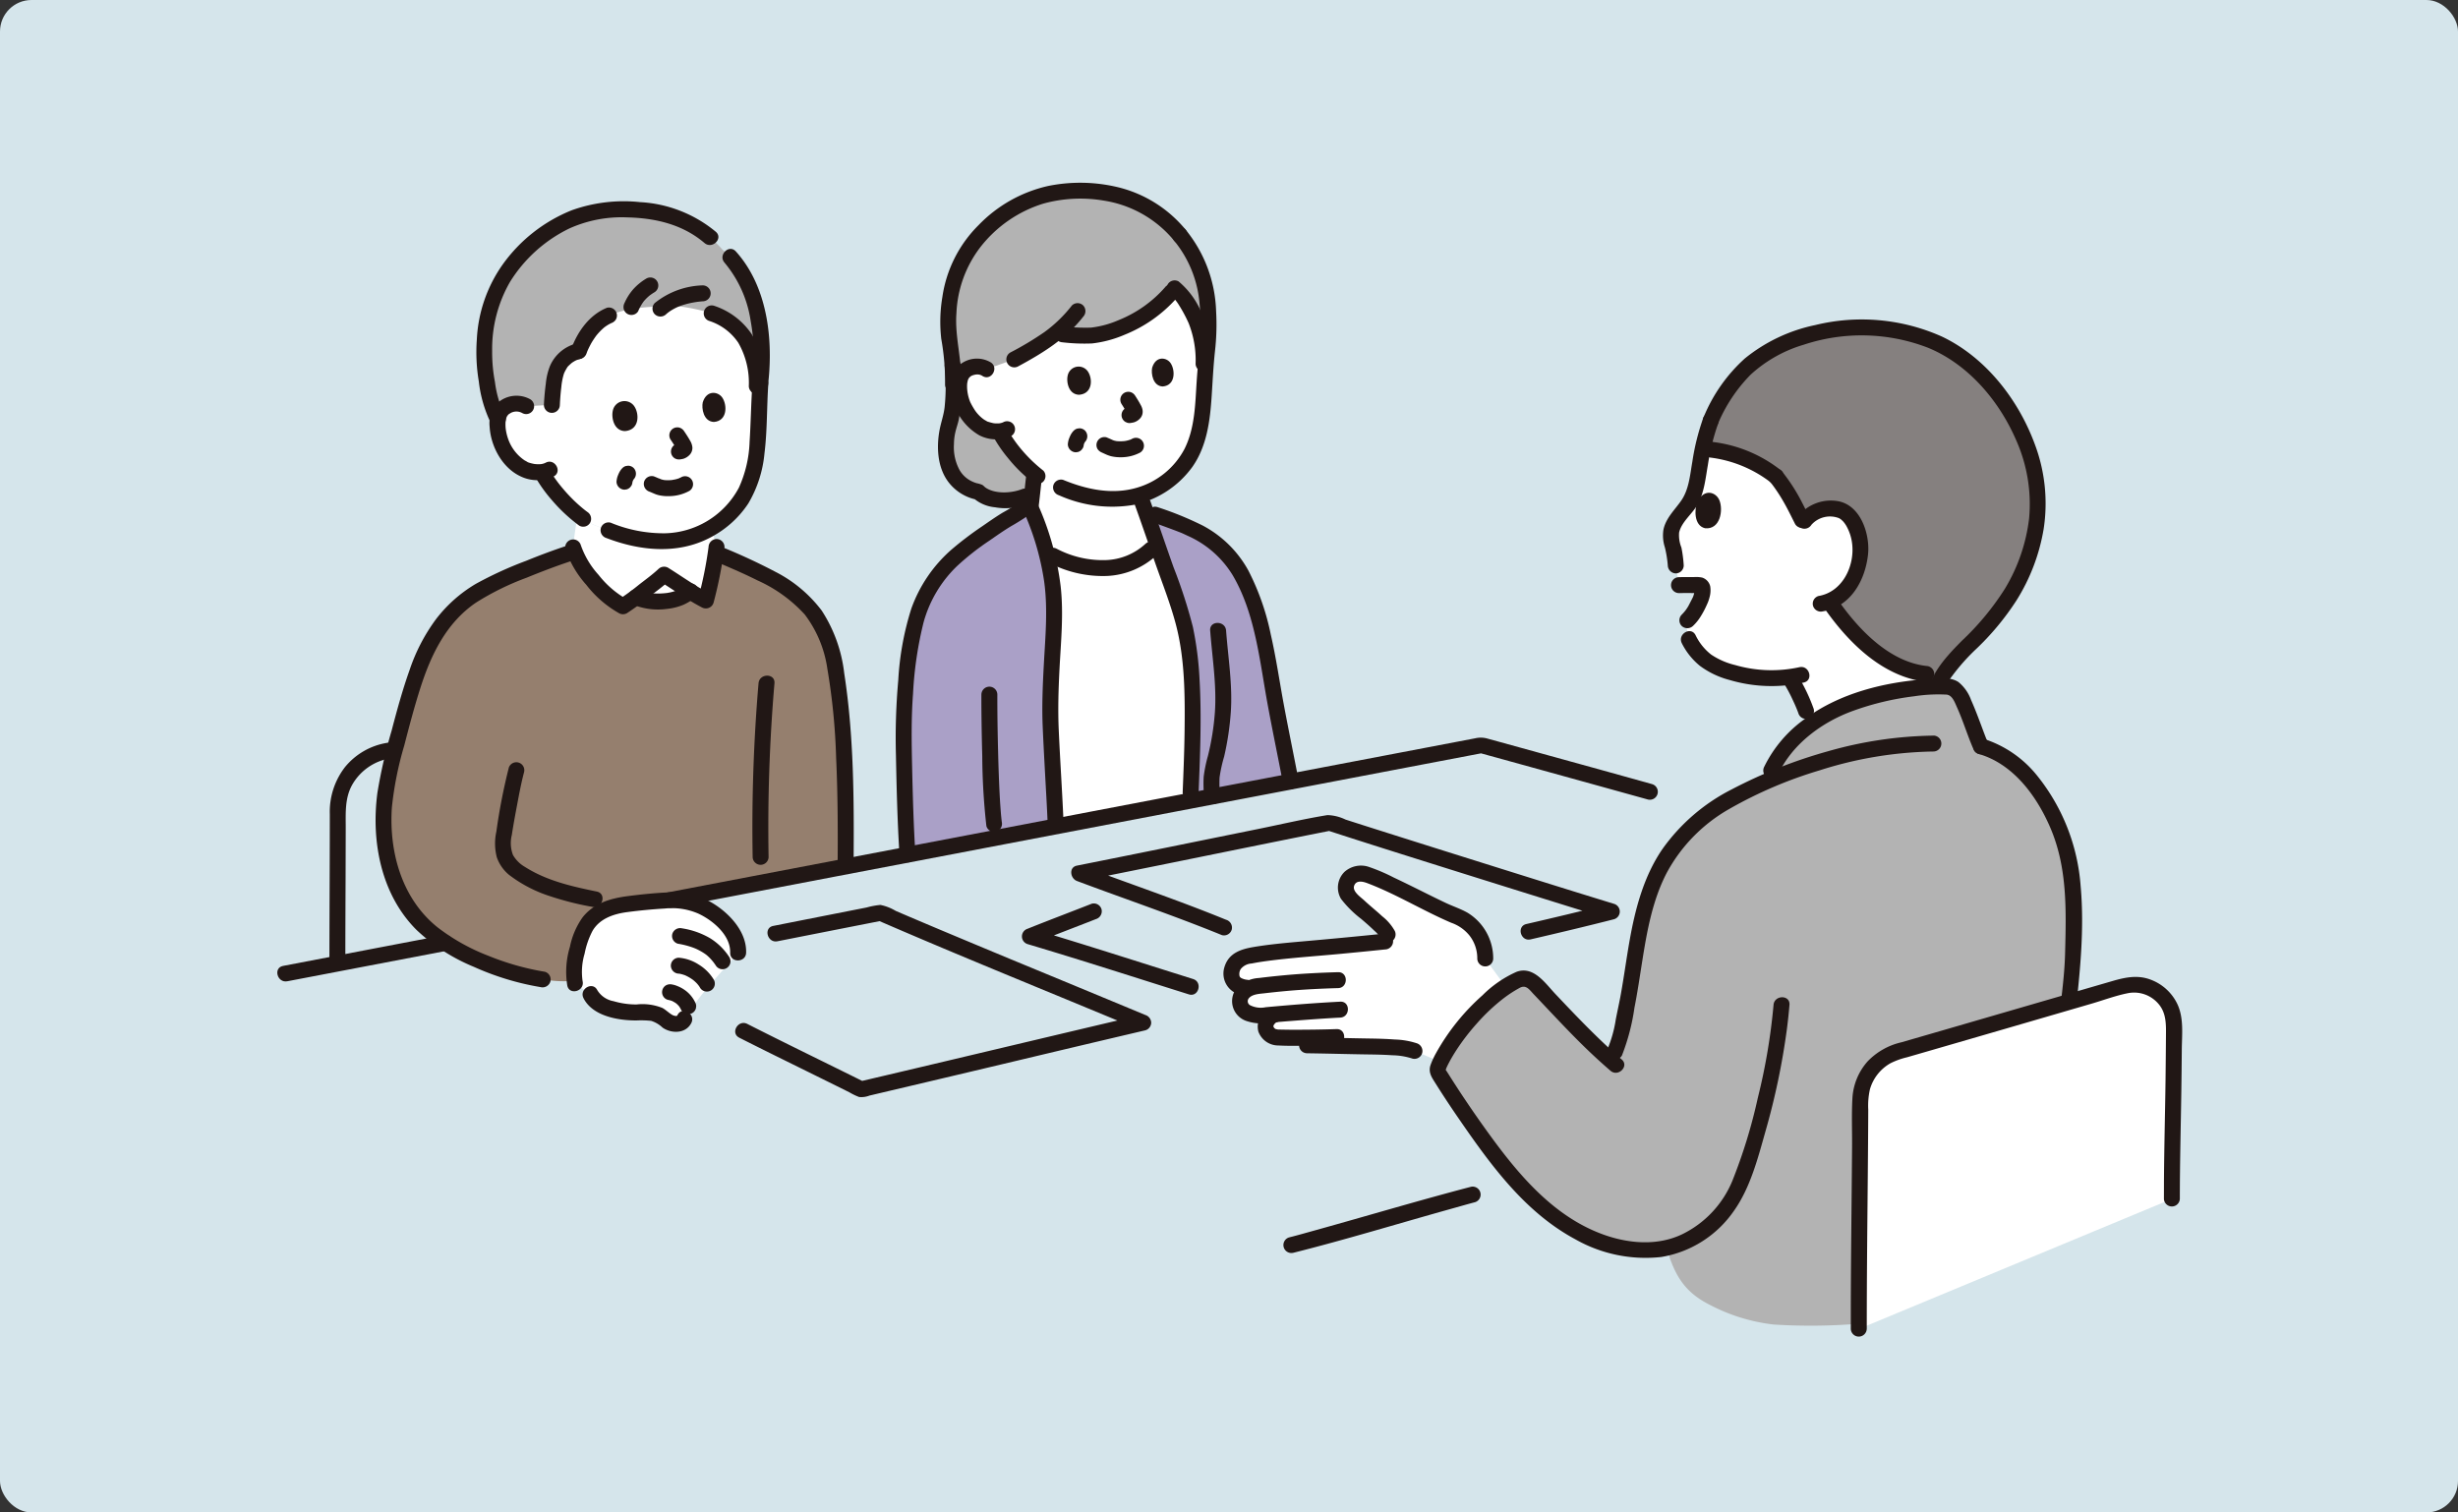 <svg xmlns="http://www.w3.org/2000/svg" width="390" height="240" viewBox="0 0 390 240">
  <rect x="0" y="0" width="390" height="240" fill="#333333" stroke="none"/>
  <g id="グループ_1001" data-name="グループ 1001" transform="translate(-1215 -840)">
    <rect id="長方形_322" data-name="長方形 322" width="390" height="240" rx="5" transform="translate(1215 840)" fill="#d5e5eb"/>
    <g id="_11764_color" data-name="11764_color" transform="translate(1259 868.998)">
      <path id="パス_624" data-name="パス 624" d="M74.632,193.38a11.857,11.857,0,0,1,.422-5.489,9.62,9.62,0,0,1,2.325-4.825,8.336,8.336,0,0,1,4.04-2.04,71.928,71.928,0,0,1,9.6-.847,11.4,11.4,0,0,1,8.285,4.754,5.768,5.768,0,0,1,1.221,3.577s-1.37,1.565-4.283,4.865A48.152,48.152,0,0,0,92,199.035a1.648,1.648,0,0,1-2.148.653c-.771-.272-1.616-1.281-2.4-1.5-1.448-.395-3.686-.027-5.194-.336-2-.411-4.3-.916-5.168-2.763Z" transform="translate(-27.409 -66.327)" fill="#fff"/>
      <path id="パス_625" data-name="パス 625" d="M76.53,92.665c-.355-.492-.715-1.015-1.09-1.573a7.279,7.279,0,0,1-1.157-2.523s.556-5.326.9-5.051q.339.272.7.541a9.521,9.521,0,0,0,1.479.885c.526.224,1.987.774,2.527.953a27.566,27.566,0,0,0,5.77,1.58,20.776,20.776,0,0,0,2.076.157,15.039,15.039,0,0,0,8.33-2.056c.23-.136.961,2.957.961,2.957-.158,1.27-.645,3.445-.948,5.53-.29,1.062-.478,2.037-.737,2.966-.942-.483-1.462-.786-2.244-1.223l-.26-.182a7.146,7.146,0,0,1-4.218,1.528,9.147,9.147,0,0,1-4.37-.632,16.366,16.366,0,0,1-2.064,1.422,14.616,14.616,0,0,1-3.046-2.205,21.023,21.023,0,0,1-2.611-3.073Z" transform="translate(-27.345 -30.74)" fill="#fff"/>
      <path id="パス_626" data-name="パス 626" d="M97,42.323c-.205,2.97-.282,5.93-.411,8.657-.225,4.732-1.395,9.072-4.521,11.972a15.151,15.151,0,0,1-11.311,4.31,20.776,20.776,0,0,1-2.076-.157,27.566,27.566,0,0,1-5.77-1.58c-.543-.179-2-.729-2.528-.953a9.523,9.523,0,0,1-1.479-.885,24.91,24.91,0,0,1-5.041-5.037s-.93-1.258-1.336-1.984l-.181-.4a5.75,5.75,0,0,1-2.9-.473A7.83,7.83,0,0,1,56.279,52.5a7.293,7.293,0,0,1-.733-5.336,2.7,2.7,0,0,1,2.142-1.682,2.989,2.989,0,0,1,2.184.341S57.561,28.662,80.319,28.181C100.259,27.759,97,42.323,97,42.323Z" transform="translate(-20.358 -10.37)" fill="#fff"/>
      <path id="パス_627" data-name="パス 627" d="M211.363,92.666c-.236-.674-.473-1.357-.711-2.044a10.493,10.493,0,0,1-6.63,3.738,15.178,15.178,0,0,1-5.03-.063,25,25,0,0,1-5.856-2.251,37.656,37.656,0,0,1,1.193,11c-.194,4.992-.64,9.98-.583,14.975.027,2.338.711,13.92.816,16.342l.049,1.123c7.248-1.381,14.407-2.747,21.346-4.072.3-8,1.034-20.539-1.117-28.482-.65-2.4-1.5-4.747-2.351-7.092C212.125,94.842,211.747,93.767,211.363,92.666Z" transform="translate(-71.098 -33.359)" fill="#fff"/>
      <path id="パス_628" data-name="パス 628" d="M204.98,9.071c-4.368-5.258-9.738-7-15.966-7.043A20.41,20.41,0,0,0,173.13,9.22a17.033,17.033,0,0,0-4.345,8.467,26.346,26.346,0,0,0-.549,6.581c.1,1.1.386,2.843.582,4.613.475,3.44.284,8.143-.417,10.169-.948,2.74-1.558,9.225,4.613,10.752,0,0,10.357,2.148,16.306.425a17.852,17.852,0,0,0,2.176.494,19.54,19.54,0,0,0,1.946.193,14.225,14.225,0,0,0,10.715-3.8c3-2.654,4.193-6.7,4.508-11.139.19-2.654.328-5.541.608-8.424a32.375,32.375,0,0,0-.253-9.881,18.518,18.518,0,0,0-4.041-8.6" transform="translate(-61.773 -0.745)" fill="#b3b3b3"/>
      <path id="パス_629" data-name="パス 629" d="M179.96,37.79a41.772,41.772,0,0,0,6.465-4.039c5,.281,5.789.817,10.446-.98A20.461,20.461,0,0,0,204.8,27.21l.6-.684c1.137.8,2.052,2.31,3.206,4.676a17.647,17.647,0,0,1,1.376,7.324l-.241,8.189c-.487,3.753-1.729,7.111-4.336,9.415a14.866,14.866,0,0,1-5.543,3.208c.3.821.473,1.3.473,1.3.713,1.968,1.479,4.188,2.24,6.382a10.5,10.5,0,0,1-6.63,3.738,15.178,15.178,0,0,1-5.03-.063,24.9,24.9,0,0,1-5.854-2.253,45.458,45.458,0,0,0-2.527-7.15c.327-2.542.372-3.449.612-5.383a23.714,23.714,0,0,1-4.128-4.445s-2.009-2.854-1.167-2.293a5.349,5.349,0,0,1-2.913-.484,7.354,7.354,0,0,1-2.9-3.159,6.841,6.841,0,0,1-.569-5.025,2.534,2.534,0,0,1,2.048-1.532,2.81,2.81,0,0,1,2.043.368Z" transform="translate(-63.024 -9.764)" fill="#fff"/>
      <path id="パス_630" data-name="パス 630" d="M233.783,126.7l7.247-1.384c-.853-4.493-2.186-10.768-3.115-16.385-1.03-6.211-2.61-14.2-6.237-18.817a17.451,17.451,0,0,0-7.267-5.308c-.924-.417-3.775-1.487-3.775-1.487l-2.683-1.008c1.2,3.357,2.5,7.253,3.672,10.473.851,2.346,1.7,4.694,2.351,7.092,2.148,7.943,1.412,20.485,1.117,28.484Z" transform="translate(-80.234 -30.3)" fill="#aaa0c7"/>
      <path id="パス_631" data-name="パス 631" d="M163.921,135.255l-6.05,1.155c-.366-5.807-.543-14-.619-19.05-.082-5.434.866-15.007,2.218-18.994,2.287-6.729,5.826-9.567,12.41-14,1.869-1.357,3.709-2.131,5.334-3.449a40.036,40.036,0,0,1,3.9,18.562c-.194,4.992-.64,9.98-.583,14.975.027,2.338.711,13.92.816,16.342l.049,1.123Z" transform="translate(-57.886 -29.785)" fill="#aaa0c7"/>
      <path id="パス_632" data-name="パス 632" d="M187.754,72.7c-.19,1.56-.332,3.126-.527,4.686a1.264,1.264,0,0,0,2.158.894,1.477,1.477,0,0,0,.37-.894c.195-1.56.337-3.126.527-4.686a1.264,1.264,0,0,0-2.157-.893A1.47,1.47,0,0,0,187.754,72.7Z" transform="translate(-68.923 -26.297)" fill="#211715"/>
      <path id="パス_633" data-name="パス 633" d="M242.507,124.629c-.746-3.914-1.558-7.814-2.291-11.73-.7-3.755-1.24-7.542-2.093-11.267a39.325,39.325,0,0,0-3.551-10.139,17.676,17.676,0,0,0-7.267-7.158,52.343,52.343,0,0,0-7.109-2.9c-1.534-.548-2.2,1.9-.672,2.438q1.2.427,2.387.866c.524.193,1.048.388,1.568.59.2.078.4.155.6.238-.316-.133.042.022.07.035.267.126.534.245.8.373a15.885,15.885,0,0,1,7.165,6.309c3.548,6.081,4.237,13.5,5.483,20.292.78,4.251,1.666,8.482,2.475,12.727.3,1.6,2.74.92,2.437-.672Z" transform="translate(-80.494 -29.947)" fill="#211715"/>
      <path id="パス_634" data-name="パス 634" d="M233.628,111.755c.322,4.314,1.046,8.616.748,12.953a41.086,41.086,0,0,1-1.1,6.921,22.322,22.322,0,0,0-.679,3.323,19.962,19.962,0,0,0,.073,3.139c.11,1.614,2.638,1.626,2.528,0a20.864,20.864,0,0,1-.083-3.02,22.987,22.987,0,0,1,.732-3.336,45.251,45.251,0,0,0,1.053-7.027c.3-4.337-.426-8.639-.748-12.953-.12-1.612-2.648-1.625-2.528,0Z" transform="translate(-85.614 -40.692)" fill="#211715"/>
      <path id="パス_635" data-name="パス 635" d="M166.956,45.183a33.082,33.082,0,0,1,0,6.522c-.135,1.308-.593,2.5-.825,3.784-.48,2.647-.316,5.735,1.295,8a7.446,7.446,0,0,0,4.55,2.953l-.558-.325a6.032,6.032,0,0,0,3.52,1.547A9.5,9.5,0,0,0,180,67.184a1.3,1.3,0,0,0,.885-1.554,1.272,1.272,0,0,0-1.554-.885c-1.737.713-4.452.863-5.978-.269a3.878,3.878,0,0,0-.4-.351,3.918,3.918,0,0,0-.9-.276,5.027,5.027,0,0,1-1.146-.493,4.436,4.436,0,0,1-1.556-1.547,7.549,7.549,0,0,1-.921-4.166,8.554,8.554,0,0,1,.23-1.921c.151-.673.4-1.316.536-1.994a29.55,29.55,0,0,0,.289-8.549,1.3,1.3,0,0,0-1.264-1.264,1.273,1.273,0,0,0-1.264,1.264Z" transform="translate(-61.07 -16.166)" fill="#211715"/>
      <path id="パス_636" data-name="パス 636" d="M187.652,68.117a23.181,23.181,0,0,1-3.728-3.676l-.17-.212c-.017-.021-.239-.306-.07-.087q-.182-.237-.36-.478c-.1-.136-.2-.275-.293-.415a17.731,17.731,0,0,1-1.012-1.611,1.275,1.275,0,0,0-1.729-.454,1.292,1.292,0,0,0-.454,1.729,21.556,21.556,0,0,0,2.234,3.227,23.2,23.2,0,0,0,3.8,3.761,1.3,1.3,0,0,0,1.787,0,1.277,1.277,0,0,0,0-1.787Z" transform="translate(-66.142 -22.46)" fill="#211715"/>
      <path id="パス_637" data-name="パス 637" d="M214.021,13.311a18.053,18.053,0,0,1,4.021,10.061c.415,4.107-.2,8.179-.466,12.277-.234,3.6-.274,7.378-1.928,10.679a12.452,12.452,0,0,1-7.534,6.151c-3.939,1.168-8.022.284-11.73-1.241a1.273,1.273,0,0,0-1.554.885,1.3,1.3,0,0,0,.885,1.555A20.554,20.554,0,0,0,207.646,55.2a15.364,15.364,0,0,0,9.236-6c2.331-3.3,2.825-7.393,3.08-11.318.151-2.327.263-4.662.511-6.982a37.39,37.39,0,0,0,.186-6.476,21.477,21.477,0,0,0-4.848-12.9c-1.074-1.225-2.857.569-1.788,1.788Z" transform="translate(-71.707 -4.092)" fill="#211715"/>
      <path id="パス_638" data-name="パス 638" d="M205.386,7.432A20.034,20.034,0,0,0,194.69.716a25.633,25.633,0,0,0-11.118-.2,22.041,22.041,0,0,0-11.019,6.208,20.127,20.127,0,0,0-5.746,11.4,23.78,23.78,0,0,0-.177,6.648,39.134,39.134,0,0,1,.611,7.154c-.087,1.625,2.441,1.621,2.527,0,.2-3.774-1.015-7.447-.731-11.221a18.46,18.46,0,0,1,3.8-10.489,20.225,20.225,0,0,1,9.975-6.9,22.1,22.1,0,0,1,9.668-.471A18.014,18.014,0,0,1,203.6,9.219C204.646,10.466,206.426,8.67,205.386,7.432Z" transform="translate(-61.284 0)" fill="#211715"/>
      <path id="パス_639" data-name="パス 639" d="M175.449,44.749a4.306,4.306,0,0,0-4.967.453A4.528,4.528,0,0,0,169.2,48.86a8.94,8.94,0,0,0,4.458,7.473,5.784,5.784,0,0,0,5.047.126,1.264,1.264,0,1,0-1.276-2.183,2.239,2.239,0,0,1-.7.17c-.19,0-.374.006-.562-.007-.092-.006-.184-.015-.275-.026.111.012.091.007-.063-.017-.309-.071-.607-.151-.907-.253-.245-.08.171.121-.026-.013-.157-.107-.334-.19-.493-.294a5.813,5.813,0,0,1-1.369-1.366c-.158-.229-.3-.466-.442-.708-.071-.126-.141-.248-.208-.373a2.825,2.825,0,0,0-.15-.293,6.924,6.924,0,0,1-.488-1.944,5.669,5.669,0,0,1,0-1.148c-.022.181.06-.267.073-.316.022-.081.047-.16.075-.238l-.033.072c.049-.087.094-.176.143-.262s.207-.214.013-.027c.037-.036.343-.321.126-.152a2.136,2.136,0,0,1,.416-.249c-.1.038-.068.028.086-.027.1-.032.2-.059.3-.083.181-.032.216-.042.1-.029.1-.009.195-.013.293-.013a1.39,1.39,0,0,1,.833.248c1.39.851,2.663-1.335,1.276-2.182Z" transform="translate(-62.277 -16.258)" fill="#211715"/>
      <path id="パス_640" data-name="パス 640" d="M212.738,25.963a19.376,19.376,0,0,1-7.371,5.234,15.433,15.433,0,0,1-4.413,1.2,31.962,31.962,0,0,1-4.545-.2c-1.623-.116-1.616,2.412,0,2.528a29.711,29.711,0,0,0,4.721.183,18.3,18.3,0,0,0,5.172-1.385,21.932,21.932,0,0,0,8.223-5.78c1.074-1.212-.7-3.006-1.787-1.788Z" transform="translate(-71.856 -9.407)" fill="#211715"/>
      <path id="パス_641" data-name="パス 641" d="M193.466,30.6a21.576,21.576,0,0,1-4.36,4.222,49.332,49.332,0,0,1-5.416,3.245,1.264,1.264,0,1,0,1.276,2.183c3.854-2.076,7.559-4.36,10.29-7.861a1.306,1.306,0,0,0,0-1.788,1.273,1.273,0,0,0-1.788,0Z" transform="translate(-67.39 -11.127)" fill="#211715"/>
      <path id="パス_642" data-name="パス 642" d="M223.941,26.87c.042.03.152.119.052.037.068.057.135.116.2.177a5.749,5.749,0,0,1,.437.458,7.962,7.962,0,0,1,.7.991,22.774,22.774,0,0,1,1.477,2.776,15.979,15.979,0,0,1,1.105,6.479,1.265,1.265,0,0,0,2.527,0,18.331,18.331,0,0,0-1.378-7.588,12.917,12.917,0,0,0-3.842-5.511,1.274,1.274,0,0,0-1.729.454,1.291,1.291,0,0,0,.454,1.729Z" transform="translate(-82.211 -9.025)" fill="#211715"/>
      <path id="パス_643" data-name="パス 643" d="M186.738,80.2a42.253,42.253,0,0,1,3.614,11.888c.6,4.311.2,8.657-.039,12.977-.182,3.357-.334,6.721-.19,10.082.106,2.507.245,5.012.379,7.519.13,2.389.276,4.778.379,7.167.071,1.62,2.6,1.629,2.527,0-.208-4.718-.528-9.43-.739-14.148-.144-3.23-.047-6.455.119-9.683.226-4.373.672-8.771.184-13.14a45.067,45.067,0,0,0-4.054-13.937,1.275,1.275,0,0,0-1.729-.453,1.292,1.292,0,0,0-.453,1.729Z" transform="translate(-68.682 -28.825)" fill="#211715"/>
      <path id="パス_644" data-name="パス 644" d="M193.23,93.429a18.348,18.348,0,0,0,9.289,2.156,12.4,12.4,0,0,0,7.894-3.3c1.2-1.1-.591-2.887-1.788-1.788a9.749,9.749,0,0,1-6.376,2.573,15.72,15.72,0,0,1-7.74-1.828c-1.462-.7-2.747,1.486-1.276,2.182Z" transform="translate(-70.894 -33.188)" fill="#211715"/>
      <path id="パス_645" data-name="パス 645" d="M215.335,80.158c1.11,3.068,2.153,6.159,3.234,9.237,1.115,3.171,2.359,6.31,3.223,9.563,1.46,5.5,1.467,11.39,1.4,17.045-.04,3.2-.171,6.4-.3,9.6-.063,1.626,2.464,1.623,2.528,0,.233-5.9.488-11.81.153-17.709a52.627,52.627,0,0,0-1.065-8.467,80.68,80.68,0,0,0-3.051-9.431c-1.245-3.5-2.421-7.014-3.683-10.506-.549-1.517-2.992-.863-2.437.672Z" transform="translate(-79.24 -28.942)" fill="#211715"/>
      <path id="パス_646" data-name="パス 646" d="M175.556,79.343a31.479,31.479,0,0,1-3.286,2.074c-1.111.669-2.17,1.419-3.238,2.155a53.3,53.3,0,0,0-4.952,3.761,22.5,22.5,0,0,0-6.324,9.328,45.88,45.88,0,0,0-2.07,11.354,102.836,102.836,0,0,0-.368,11.978c.1,5.238.235,10.48.561,15.709.1,1.616,2.629,1.627,2.528,0-.286-4.587-.418-9.184-.521-13.779-.088-3.944-.154-7.864.145-11.8A58.892,58.892,0,0,1,159.7,98.841a19.618,19.618,0,0,1,5.284-8.909A40.876,40.876,0,0,1,170.1,85.9c1.172-.811,2.338-1.637,3.564-2.369a34.381,34.381,0,0,0,3.671-2.395,1.271,1.271,0,0,0,0-1.788,1.3,1.3,0,0,0-1.787,0Z" transform="translate(-57.162 -29.077)" fill="#211715"/>
      <path id="パス_647" data-name="パス 647" d="M199.441,62.037a2.623,2.623,0,0,0-.379.481,2.594,2.594,0,0,0-.178.33,5.352,5.352,0,0,0-.263.66,3.726,3.726,0,0,0-.12.7,1.3,1.3,0,0,0,1.264,1.264l.336-.045a1.257,1.257,0,0,0,.557-.325l.2-.256a1.256,1.256,0,0,0,.173-.638.353.353,0,0,1,.006-.052l-.046.336a2.409,2.409,0,0,1,.169-.586l-.126.3a2.4,2.4,0,0,1,.3-.527l-.2.253a.99.99,0,0,1,.1-.109,1.3,1.3,0,0,0,0-1.788,1.269,1.269,0,0,0-.893-.37l-.336.045a1.264,1.264,0,0,0-.558.325Z" transform="translate(-73.073 -22.699)" fill="#211715"/>
      <path id="パス_648" data-name="パス 648" d="M211.345,64.137c-.073.042-.149.078-.224.116-.15.078.088-.039.12-.048-.054.016-.107.042-.16.063a5.09,5.09,0,0,1-.552.159q-.164.038-.33.063c-.05.009-.1.013-.15.024.048-.011.285-.033.109-.016-.216.02-.431.035-.648.037a5.516,5.516,0,0,1-.6-.028c-.286-.029.259.046-.018,0-.1-.018-.2-.04-.3-.063s-.176-.051-.262-.082c-.051-.018-.1-.046-.152-.059.069.018.218.1.067.025-.316-.149-.632-.286-.954-.42a1.263,1.263,0,0,0-1.427,1.855,1.5,1.5,0,0,0,.755.581c-.136-.057-.166-.071-.014,0l.163.075c.119.055.238.11.358.162a5.379,5.379,0,0,0,.859.316,6.309,6.309,0,0,0,1.6.171,6.468,6.468,0,0,0,3.033-.742,1.264,1.264,0,0,0-1.276-2.182Z" transform="translate(-75.721 -23.507)" fill="#211715"/>
      <path id="パス_649" data-name="パス 649" d="M198.422,47.627c-.215.91.1,2.95,1.8,3.012,2.232-.161,2.187-2.649,1.358-3.765A1.772,1.772,0,0,0,198.422,47.627Z" transform="translate(-73.022 -16.996)" fill="#211715"/>
      <path id="パス_650" data-name="パス 650" d="M219.647,45.6c-.2.9.1,2.921,1.668,2.986,2.059-.154,2.011-2.617,1.244-3.724C221.93,43.958,220.236,43.682,219.647,45.6Z" transform="translate(-80.837 -16.258)" fill="#211715"/>
      <path id="パス_651" data-name="パス 651" d="M211.863,54.413q.246.379.479.77a8.53,8.53,0,0,1,.476.857l-.126-.3a.943.943,0,0,1,.063.211l-.046-.336a.538.538,0,0,1,0,.1l.045-.336a.278.278,0,0,1-.015.063l.126-.3a.26.26,0,0,1-.03.059l.2-.256a1.086,1.086,0,0,1-.179.174l.256-.2a1,1,0,0,1-.178.1l.3-.126a1.092,1.092,0,0,1-.265.066l.336-.045c-.166.021-.332.037-.5.068a1.264,1.264,0,0,0-.3,2.31l.3.126a1.264,1.264,0,0,0,.672,0l.066-.011-.336.045a3.218,3.218,0,0,0,.667-.112,2.218,2.218,0,0,0,.888-.552,1.588,1.588,0,0,0,.414-.7,1.706,1.706,0,0,0,.011-.821,2.567,2.567,0,0,0-.291-.712c-.259-.489-.552-.963-.853-1.427a1.332,1.332,0,0,0-.755-.581,1.29,1.29,0,0,0-.974.126,1.264,1.264,0,0,0-.454,1.729Z" transform="translate(-77.928 -19.33)" fill="#211715"/>
      <path id="パス_652" data-name="パス 652" d="M176.793,127.753c-.006,3.26.052,6.523.138,9.782a104.02,104.02,0,0,0,.656,11.125,1.271,1.271,0,0,0,1.554.885,1.3,1.3,0,0,0,.885-1.555c.039.292-.023-.211-.029-.26q-.03-.265-.056-.531-.058-.594-.1-1.19c-.066-.867-.118-1.735-.162-2.6-.1-2.022-.17-4.047-.222-6.072-.082-3.192-.138-6.386-.132-9.579a1.265,1.265,0,0,0-2.528,0Z" transform="translate(-65.081 -46.579)" fill="#211715"/>
      <path id="パス_653" data-name="パス 653" d="M76.4,99.625c-.265-.147-.53-.3-.833-.467-.087-.063-.174-.121-.263-.18a7.143,7.143,0,0,1-4.215,1.526,9.146,9.146,0,0,1-4.37-.632,16.367,16.367,0,0,1-2.064,1.422,14.617,14.617,0,0,1-3.046-2.205,26.636,26.636,0,0,1-3.7-4.644,7.574,7.574,0,0,1-.952-1.832l-1.083.361s-3.242,1.082-4.053,1.42c-8,3.339-13.244,4.806-17.693,12.543-2.637,4.587-4.831,14.1-6.232,19.349a31.343,31.343,0,0,0-.337,16.143A21.85,21.85,0,0,0,32.084,151c5.566,6.367,19.282,10.586,24.864,9.678a12.71,12.71,0,0,1,.506-5.023,9.62,9.62,0,0,1,2.325-4.825,8.337,8.337,0,0,1,4.04-2.04c1.68-.3,5.654-.705,8.013-.825,8.973-1.714,18.458-3.525,28.144-5.371.08-9.645-.021-21.237-1.457-30.451-1.59-10.208-5.827-13.375-15.02-17.529-.4-.183-3.937-1.691-3.937-1.691s-.078-.033-.213-.094c-.217,1.264-.569,2.954-.805,4.588-.29,1.062-.478,2.037-.737,2.966C77.235,100.086,76.816,99.858,76.4,99.625Z" transform="translate(-9.81 -34.092)" fill="#957f6e"/>
      <path id="パス_654" data-name="パス 654" d="M239.611,189.941a2.844,2.844,0,0,1,.253-1.74,2.929,2.929,0,0,1,2.176-1.573,69.373,69.373,0,0,1,8.058-1.044c5.058-.452,7.606-.675,13.873-1.314l.791-.081-.394-1.025c-.263-.684-1.769-2.074-3.555-3.58a22.839,22.839,0,0,1-2.754-2.721,2.179,2.179,0,0,1,.2-2.58,2.722,2.722,0,0,1,3.212-.491c4.494,1.79,10.531,5.2,14.344,6.709a7.2,7.2,0,0,1,4.038,6.515l3.266,4.471a34.43,34.43,0,0,0-10.373,11.891l-4.113-1.749c-1.791-.737-7.162-.686-8.6-.719-2.709-.063-5.547-.134-8.5-.168l-.3-1.216c-2.01.019-3.9.015-4.443-.039a1.947,1.947,0,0,1-1.8-1.558,2.073,2.073,0,0,1,1.365-2.045l.235-.081-1.769.171c-2.464.239-4.021-.8-3.909-2.407a2.3,2.3,0,0,1,1.671-1.911l-.7-.077C240.407,191.415,239.779,190.723,239.611,189.941Z" transform="translate(-88.191 -63.867)" fill="#fff"/>
      <path id="パス_655" data-name="パス 655" d="M377.627,89.25l.063-.076A9.92,9.92,0,0,0,379.94,83.5c.236-2.1-.6-5.143-2.237-6.45a4.158,4.158,0,0,0-3.876-.55,4.73,4.73,0,0,0-2.9,2.04,39.514,39.514,0,0,0-4.348-7.326,20.963,20.963,0,0,0-11.611-4.388c-.23,1.137-.421,2.3-.644,3.525a21.834,21.834,0,0,1-.9,3.895,8.237,8.237,0,0,1-1.3,2.131c-.94,1.195-1.985,2.3-2.216,3.832-.143.948.512,2.469.6,3.426.07.73.1.967.17,1.7l.55,3.124c.651-.021,2.112-.008,3.133-.008a.626.626,0,0,1,.583.686,6.636,6.636,0,0,1-1.085,3.107,7.785,7.785,0,0,1-1.336,1.789l-.274.23c.148.839.487,2.768.487,2.768a7.452,7.452,0,0,0,1.6,2.306,7.92,7.92,0,0,0,3.266,2.263,21.665,21.665,0,0,0,11.076,1.441,27.809,27.809,0,0,1,2.671,5.38l.778,2.132a26.1,26.1,0,0,1,7-3.592A45.863,45.863,0,0,1,391.09,104.6l-.656-2.059c-6.951-.737-12.581-7.5-14.955-10.879l-.442-.632a6.828,6.828,0,0,0,2.59-1.782Z" transform="translate(-128.801 -24.599)" fill="#fff"/>
      <path id="パス_656" data-name="パス 656" d="M351.223,101.568c.782-.027,1.565-.015,2.347-.012h.746q.214,0-.122-.027a.7.7,0,0,1-.321-.19q-.175-.257-.07-.088a.6.6,0,0,1-.092-.351,1.475,1.475,0,0,1-.005.183,1.537,1.537,0,0,0-.025.294c.027-.183.028-.2.007-.063-.009.056-.02.113-.032.169q-.032.159-.077.316c-.028.1-.059.193-.094.289-.017.046-.035.092-.052.137q.123-.286.042-.1c-.072.15-.143.3-.221.448-.172.329-.337.662-.51.99a5.262,5.262,0,0,1-.3.483q-.087.126-.179.253c-.051.07-.225.246.012-.01a8.462,8.462,0,0,1-.62.7,1.271,1.271,0,0,0,0,1.787,1.3,1.3,0,0,0,1.788,0,7.477,7.477,0,0,0,1.285-1.609,14.026,14.026,0,0,0,.909-1.737,6.211,6.211,0,0,0,.434-1.193,4.044,4.044,0,0,0,.109-1.748A1.911,1.911,0,0,0,354.9,99.1a4.689,4.689,0,0,0-1.327-.076c-.782,0-1.565-.015-2.347.012a1.264,1.264,0,1,0,0,2.528Z" transform="translate(-128.829 -36.447)" fill="#211715"/>
      <path id="パス_657" data-name="パス 657" d="M374.124,37.713c-8.012,2.418-11.942,6.711-14.934,13.438a26.086,26.086,0,0,0-1.259,4.472,20.914,20.914,0,0,1,11.615,4.383,39.6,39.6,0,0,1,4.349,7.326,4.727,4.727,0,0,1,2.9-2.04,4.156,4.156,0,0,1,3.876.55c1.643,1.306,2.474,4.345,2.237,6.45a9.92,9.92,0,0,1-2.249,5.677A6.788,6.788,0,0,1,378,79.827l.442.632c2.688,3.824,9.548,11.989,17.775,10.834a43.7,43.7,0,0,1,5.5-6.1c3.912-3.873,8.776-10.812,9.347-19.632a27.8,27.8,0,0,0-4.041-15.325C400.788,39.827,393.2,37.659,388.5,36.8a32.44,32.44,0,0,0-14.352.909Z" transform="translate(-131.763 -13.392)" fill="#85807f"/>
      <path id="パス_658" data-name="パス 658" d="M352.587,114.515a10.906,10.906,0,0,0,2.87,3.593,13.665,13.665,0,0,0,4.724,2.25,23.466,23.466,0,0,0,11.747.4c1.59-.339.918-2.776-.672-2.437a20.726,20.726,0,0,1-10.185-.333,11.747,11.747,0,0,1-3.827-1.666,8.685,8.685,0,0,1-2.474-3.081c-.729-1.453-2.907-.176-2.182,1.276Z" transform="translate(-129.742 -41.449)" fill="#211715"/>
      <path id="パス_659" data-name="パス 659" d="M354.3,58.686a36.713,36.713,0,0,0-1.694,6.832c-.37,2.093-.532,4.415-1.778,6.2-1.033,1.483-2.425,2.751-2.81,4.593a6.119,6.119,0,0,0,.234,2.833,18.093,18.093,0,0,1,.456,2.843,1.3,1.3,0,0,0,1.264,1.264,1.273,1.273,0,0,0,1.264-1.264,20.569,20.569,0,0,0-.368-2.84,5.268,5.268,0,0,1-.362-2.382c.379-1.668,2.022-2.9,2.864-4.331,1.119-1.906,1.323-4.258,1.7-6.394a35.949,35.949,0,0,1,1.669-6.69,1.273,1.273,0,0,0-.885-1.554,1.292,1.292,0,0,0-1.554.885Z" transform="translate(-128.087 -21.262)" fill="#211715"/>
      <path id="パス_660" data-name="パス 660" d="M378.33,124.816a23.288,23.288,0,0,1,1.331,2.513c.1.215.2.431.3.648.044.1.087.2.131.3l.069.161c.023.053.1.244.016.037s.036.088.063.15l.114.282q.1.246.19.5a1.264,1.264,0,0,0,2.437-.672,28.1,28.1,0,0,0-2.464-5.188,1.264,1.264,0,1,0-2.182,1.276Z" transform="translate(-139.209 -45.247)" fill="#211715"/>
      <path id="パス_661" data-name="パス 661" d="M388.569,106.044c3.806,5.392,9.19,10.716,16.046,11.5a1.271,1.271,0,0,0,1.264-1.264,1.293,1.293,0,0,0-1.264-1.264c-5.847-.672-10.66-5.715-13.863-10.253a1.3,1.3,0,0,0-1.729-.454A1.275,1.275,0,0,0,388.569,106.044Z" transform="translate(-142.979 -38.34)" fill="#211715"/>
      <path id="パス_662" data-name="パス 662" d="M383.837,83.665a3.948,3.948,0,0,1,4.41-1.048c.034.02.379.246.245.145-.107-.078.3.27.354.332a4.272,4.272,0,0,1,.65.944,7.486,7.486,0,0,1,.806,2.605c.435,3.574-1.549,7.677-5.319,8.311a1.274,1.274,0,0,0-.885,1.555,1.293,1.293,0,0,0,1.555.885c4.4-.739,6.695-4.854,7.164-8.952.365-3.186-1.093-7.8-4.656-8.514a6.674,6.674,0,0,0-6.508,2.464,1.272,1.272,0,0,0,.454,1.729,1.3,1.3,0,0,0,1.729-.454Z" transform="translate(-140.433 -29.38)" fill="#211715"/>
      <path id="パス_663" data-name="パス 663" d="M356.374,79.356c-.43,1.1-.546,3.708,1.251,4.127,2.413.246,2.914-2.874,2.278-4.436C359.382,77.768,357.489,77.054,356.374,79.356Z" transform="translate(-131.091 -28.659)" fill="#211715"/>
      <path id="パス_664" data-name="パス 664" d="M360.287,51.048A24.779,24.779,0,0,1,365.54,43.1a21.457,21.457,0,0,1,8.474-4.765,29.231,29.231,0,0,1,19.668.5c6.382,2.625,11.267,8.4,13.964,14.627a24.881,24.881,0,0,1,2.071,12.458,27.9,27.9,0,0,1-3.839,11.157,42.424,42.424,0,0,1-6.8,8.226c-2.926,2.946-6.119,6.393-5.615,10.859a1.3,1.3,0,0,0,1.264,1.264,1.272,1.272,0,0,0,1.264-1.264,7.155,7.155,0,0,1,1.506-5.227,32.439,32.439,0,0,1,3.84-4.315,42.193,42.193,0,0,0,6.371-7.682,30.841,30.841,0,0,0,4.318-11.345A26.666,26.666,0,0,0,410.644,54.2c-2.606-7.122-7.815-13.843-14.768-17.143a31.131,31.131,0,0,0-20.113-1.817,26.1,26.1,0,0,0-11.139,5.289,25.513,25.513,0,0,0-6.516,9.247,1.3,1.3,0,0,0,.453,1.729,1.273,1.273,0,0,0,1.729-.453Z" transform="translate(-131.769 -12.651)" fill="#211715"/>
      <path id="パス_665" data-name="パス 665" d="M374.693,73.927c.069.087.14.174.209.262.136.173-.087-.116.045.059q.176.233.348.471.332.462.642.938c.4.605.765,1.227,1.116,1.86.554,1,1.049,2.033,1.568,3.052a1.272,1.272,0,0,0,1.729.454,1.294,1.294,0,0,0,.453-1.729c-.536-1.052-1.046-2.117-1.622-3.149a28.666,28.666,0,0,0-2.7-4,1.267,1.267,0,0,0-1.787,0A1.3,1.3,0,0,0,374.693,73.927Z" transform="translate(-137.802 -26.42)" fill="#211715"/>
      <path id="パス_666" data-name="パス 666" d="M359.162,67.559a19.652,19.652,0,0,1,9.6,3.9,1.3,1.3,0,0,0,1.787,0,1.273,1.273,0,0,0,0-1.787,21.594,21.594,0,0,0-10.718-4.555,1.306,1.306,0,0,0-1.554.885,1.273,1.273,0,0,0,.881,1.553Z" transform="translate(-131.876 -23.958)" fill="#211715"/>
      <path id="パス_667" data-name="パス 667" d="M361.992,127.67c-1.494.352-2.97.774-4.428,1.254-5.667,1.869-12.128,6.43-13.931,12.645q-.916.392-1.829.8c-5.291,2.384-9.927,5.3-13.379,10.09-5.511,7.646-5.413,17.33-7.4,26.209-.473,2.117-.681,4.685-2.3,7.1-4.7-4.17-7.655-7.6-12.152-12.264a2.176,2.176,0,0,0-2.567-.416c-6.211,3.223-11.741,11.132-12.666,14.107a.627.627,0,0,0,.059.52c3.8,6.189,9.66,14.384,12.919,17.887,5.936,6.378,14.182,11.549,22.853,10.11.163-.027.326-.06.488-.1,1.316,4.36,2.831,7,6.937,9.049a28.7,28.7,0,0,0,10.092,3.089,93.058,93.058,0,0,0,13.55-.14c3.3-4.7,12.044-17.582,15.938-22.958,4.423-6.108,15.656-24.081,17.139-26.555.356-2.89.77-6.153.834-8.777.158-6.477.5-11.719-1.277-17.693s-6.27-13.659-13.333-15.64c-.773-1.7-2.366-6.6-3.391-8.161a2.222,2.222,0,0,0-2.307-1.311A41.025,41.025,0,0,0,361.992,127.67Z" transform="translate(-107.236 -46.567)" fill="#b3b3b3"/>
      <path id="パス_668" data-name="パス 668" d="M1.583,196.258l25.484-4.872c1.6-.3.92-2.741-.672-2.437q-12.742,2.43-25.484,4.872c-1.6.305-.92,2.742.672,2.437Z" transform="translate(0 -69.546)" fill="#211715"/>
      <path id="パス_669" data-name="パス 669" d="M254.176,262.6c8.3-2.085,16.514-4.595,24.758-6.9,1.366-.379,2.73-.776,4.1-1.137a1.265,1.265,0,0,0-.672-2.437c-8.211,2.145-16.351,4.584-24.528,6.853-1.441.4-2.881.816-4.331,1.18a1.265,1.265,0,0,0,.672,2.437Z" transform="translate(-92.989 -92.796)" fill="#211715"/>
      <path id="パス_670" data-name="パス 670" d="M253.743,146.732q-6.58-1.841-13.168-3.654L232.8,140.93l-3.571-.984L227.6,139.5a3.845,3.845,0,0,0-1.942-.051l-26.57,5.067-31.539,6.018-33.426,6.382-32.731,6.251-3.82.73c-1.6.3-.92,2.741.672,2.437l25.97-4.96,27.23-5.2,26.717-5.1,24.953-4.761,21.441-4.088,2.413-.46h-.672q13.389,3.69,26.773,7.406a1.265,1.265,0,0,0,.672-2.437Z" transform="translate(-35.582 -51.295)" fill="#211715"/>
      <path id="パス_671" data-name="パス 671" d="M115.624,202.428c3.681,1.867,7.389,3.684,11.091,5.51q3.187,1.573,6.373,3.152a9.4,9.4,0,0,0,1.554.751,3.538,3.538,0,0,0,1.637-.226l3.213-.758q13.3-3.13,26.585-6.3,6.989-1.657,13.978-3.3a1.281,1.281,0,0,0,.928-1.219,1.327,1.327,0,0,0-.93-1.213q-10.629-4.416-21.268-8.81-5.651-2.348-11.294-4.716-2.421-1.019-4.838-2.047-1.106-.471-2.212-.948a7.662,7.662,0,0,0-2.421-.943,12.169,12.169,0,0,0-2.183.406l-2.275.445-4.271.842q-4.141.817-8.281,1.638c-1.594.316-.919,2.752.672,2.437q8.336-1.649,16.673-3.286l-.974-.126c11.115,4.827,22.339,9.407,33.537,14.039q4.23,1.75,8.46,3.5v-2.436c-11.726,2.754-23.443,5.554-35.165,8.324q-4.787,1.132-9.577,2.256l.974.126c-6.234-3.1-12.505-6.134-18.716-9.285-1.448-.734-2.728,1.446-1.276,2.183Z" transform="translate(-42.327 -66.763)" fill="#211715"/>
      <path id="パス_672" data-name="パス 672" d="M223.939,175.4c-7.579-3.1-15.348-5.719-23.01-8.594v2.437c10.669-2.122,21.325-4.316,31.988-6.467q3.882-.783,7.766-1.552h-.669c6.144,2,12.313,3.935,18.478,5.873q10.091,3.171,20.192,6.314,3.067.955,6.135,1.9v-2.437c-4.4,1.127-8.823,2.182-13.25,3.2-1.584.366-.914,2.8.672,2.437,4.428-1.023,8.846-2.078,13.25-3.2a1.274,1.274,0,0,0,0-2.437c-8.165-2.5-16.31-5.07-24.457-7.627q-7.59-2.383-15.171-4.793-1.494-.476-2.986-.957a7.052,7.052,0,0,0-2.862-.71c-3.7.6-7.367,1.47-11.035,2.212-9.572,1.939-19.141,3.9-28.72,5.806-1.335.266-1.057,2.04,0,2.437,7.663,2.877,15.431,5.5,23.01,8.594a1.273,1.273,0,0,0,1.554-.885,1.3,1.3,0,0,0-.885-1.554Z" transform="translate(-73.389 -58.444)" fill="#211715"/>
      <path id="パス_673" data-name="パス 673" d="M198.048,181.031c-3.389,1.332-6.8,2.615-10.176,3.971a1.276,1.276,0,0,0,0,2.437c8.563,2.547,17.061,5.3,25.587,7.976,1.556.488,2.221-1.951.672-2.437-8.525-2.673-17.025-5.428-25.588-7.976v2.438c3.38-1.356,6.788-2.639,10.177-3.971a1.3,1.3,0,0,0,.885-1.554,1.273,1.273,0,0,0-1.554-.885Z" transform="translate(-68.829 -66.624)" fill="#211715"/>
      <path id="パス_674" data-name="パス 674" d="M426.722,142c5.485,1.589,9.2,6.682,11.357,11.711,2.731,6.369,2.512,13.165,2.338,19.947-.1,3.861-.684,7.679-1.117,11.511a1.271,1.271,0,0,0,1.264,1.264,1.293,1.293,0,0,0,1.264-1.264c.833-7.37,1.724-14.8,1.055-22.234a31.616,31.616,0,0,0-6.968-17.582,17.756,17.756,0,0,0-8.52-5.79,1.265,1.265,0,0,0-.672,2.437Z" transform="translate(-156.759 -51.354)" fill="#211715"/>
      <path id="パス_675" data-name="パス 675" d="M408.752,134.587c-.35-.782-.773-1.973-1.137-2.934-.473-1.257-.948-2.516-1.5-3.744a6.538,6.538,0,0,0-2-2.866c-1.363-.939-3.564-.574-5.118-.466-6.594.456-13.64,2.2-19.049,6.151a20.22,20.22,0,0,0-6.654,7.72,1.3,1.3,0,0,0,.454,1.729,1.274,1.274,0,0,0,1.729-.453c2.224-4.86,6.99-8.355,11.927-10.133a44.023,44.023,0,0,1,9.675-2.305,25.186,25.186,0,0,1,5.135-.262c.916.085,1.309,1.249,1.648,2,1.011,2.236,1.7,4.6,2.7,6.843a1.273,1.273,0,0,0,1.729.454,1.3,1.3,0,0,0,.454-1.729Z" transform="translate(-137.361 -45.799)" fill="#211715"/>
      <path id="パス_676" data-name="パス 676" d="M385.725,138.837A63.747,63.747,0,0,0,369,141.309a78.087,78.087,0,0,0-15.326,6.066,30.249,30.249,0,0,0-11.033,9.534c-2.89,4.258-4.238,9.305-5.132,14.311-.505,2.822-.885,5.663-1.386,8.485-.246,1.39-.559,2.759-.827,4.142a19.714,19.714,0,0,1-1.218,4.486,1.3,1.3,0,0,0,.454,1.729,1.274,1.274,0,0,0,1.729-.454,33.709,33.709,0,0,0,1.99-7.583c.481-2.424.837-4.872,1.224-7.313.758-4.794,1.626-9.714,3.882-14.066a25.654,25.654,0,0,1,9.862-10.124,68.1,68.1,0,0,1,14.407-6.171,62.263,62.263,0,0,1,18.106-2.994,1.265,1.265,0,0,0,0-2.528Z" transform="translate(-122.922 -51.106)" fill="#211715"/>
      <path id="パス_677" data-name="パス 677" d="M319.837,211.954c-3.739-3.247-7.14-6.813-10.538-10.41-1.59-1.684-3.433-4.473-6.126-3.512a17.9,17.9,0,0,0-5.419,3.724,34.954,34.954,0,0,0-7.393,9.208,12.688,12.688,0,0,0-.855,1.863c-.392,1.142.17,1.933.758,2.869q1.863,2.965,3.859,5.845c5.006,7.262,10.4,14.67,18.343,18.937a22.561,22.561,0,0,0,13.652,2.812,17.448,17.448,0,0,0,11.508-7.3c2.643-3.716,3.841-8.473,5.065-12.8a112.615,112.615,0,0,0,3.342-15.972q.256-1.959.421-3.928c.135-1.621-2.393-1.612-2.528,0a96.3,96.3,0,0,1-2.493,14.743,84.011,84.011,0,0,1-4.019,13.118,16.376,16.376,0,0,1-7.905,8.494c-3.914,1.913-8.51,1.543-12.516.111-7.757-2.772-13.264-9.206-17.971-15.66q-1.951-2.675-3.8-5.421-.88-1.3-1.735-2.625-.428-.662-.85-1.327l-.379-.6c-.069-.11-.4-.641-.379-.506s.059-.115.1-.22c.078-.208-.039.076.058-.142.123-.275.257-.545.4-.812.34-.649.718-1.278,1.115-1.9a34.894,34.894,0,0,1,3.276-4.277,30.272,30.272,0,0,1,4.346-4.083,20.126,20.126,0,0,1,2.464-1.593c1.038-.564,1.558.3,2.242,1.017,3.1,3.248,6.124,6.575,9.407,9.644q1.357,1.269,2.763,2.484c1.223,1.062,3.018-.718,1.787-1.787Z" transform="translate(-106.526 -72.827)" fill="#211715"/>
      <path id="パス_678" data-name="パス 678" d="M275.305,181.783a7.722,7.722,0,0,0-1.937-2.244c-.932-.863-1.927-1.653-2.855-2.519-.564-.527-1.915-1.42-1.623-2.317.31-.952,1.37-.708,2.091-.436,4.592,1.736,8.813,4.36,13.324,6.287a6.427,6.427,0,0,1,2.889,2.022,5.877,5.877,0,0,1,1.24,3.7,1.265,1.265,0,0,0,2.527,0,8.482,8.482,0,0,0-4.119-7.344c-1.084-.608-2.32-1.011-3.446-1.546-1.347-.638-2.681-1.3-4.016-1.967-1.384-.687-2.769-1.373-4.17-2.029a29.228,29.228,0,0,0-3.934-1.687,3.918,3.918,0,0,0-3.918.78,3.5,3.5,0,0,0-.545,4.278A17.138,17.138,0,0,0,270,179.93c.722.615,1.439,1.237,2.116,1.9a4.3,4.3,0,0,1,1.011,1.226,1.272,1.272,0,0,0,1.729.454,1.3,1.3,0,0,0,.454-1.729Z" transform="translate(-98.04 -63.124)" fill="#211715"/>
      <path id="パス_679" data-name="パス 679" d="M263.232,188.546q-6.807.7-13.623,1.292c-2.423.217-4.855.442-7.256.846-2.028.341-3.939.967-4.61,3.145a3.444,3.444,0,0,0,3.071,4.509,1.308,1.308,0,0,0,1.554-.885,1.272,1.272,0,0,0-.885-1.554,2.716,2.716,0,0,1-1.082-.289.737.737,0,0,1-.231-.2c.013.016-.036-.1-.041-.113a1.464,1.464,0,0,1,.2-1.132,2.377,2.377,0,0,1,1.717-.864c.795-.16,1.6-.287,2.4-.394,3.883-.519,7.8-.768,11.7-1.137q3.542-.332,7.081-.7a1.3,1.3,0,0,0,1.264-1.264,1.272,1.272,0,0,0-1.264-1.264Z" transform="translate(-87.455 -69.407)" fill="#211715"/>
      <path id="パス_680" data-name="パス 680" d="M256.551,198.25c-2.84.08-5.677.221-8.507.484-1.345.126-2.691.265-4.031.436a5.456,5.456,0,0,0-3.462,1.492,3.32,3.32,0,0,0,1.4,5.313,7.438,7.438,0,0,0,3.6.312q1.783-.165,3.568-.3c2.591-.2,5.181-.4,7.772-.531,1.619-.083,1.628-2.61,0-2.527-3.948.2-7.892.519-11.829.88a3.765,3.765,0,0,1-2.478-.32.723.723,0,0,1-.195-1.1c.528-.65,1.663-.7,2.415-.785,1.161-.135,2.323-.26,3.487-.365,2.749-.25,5.5-.384,8.263-.461,1.623-.046,1.63-2.573,0-2.527Z" transform="translate(-88.242 -72.979)" fill="#211715"/>
      <path id="パス_681" data-name="パス 681" d="M248.429,206.974a3.268,3.268,0,0,0-2.174,3.88,3.374,3.374,0,0,0,3.185,2.223c1.985.109,3.993.03,5.98,0,1.08-.016,2.16-.035,3.24-.073,1.622-.056,1.63-2.584,0-2.527-2.231.078-4.465.1-6.7.106-.861,0-1.719-.02-2.579-.035-.048,0-.1-.006-.145-.01.379.036-.195-.057-.176-.05a.669.669,0,0,1-.379-.344.271.271,0,0,1,.013-.279,1.177,1.177,0,0,1,.408-.451,1.3,1.3,0,0,0,.885-1.554,1.272,1.272,0,0,0-1.554-.885Z" transform="translate(-90.602 -76.175)" fill="#211715"/>
      <path id="パス_682" data-name="パス 682" d="M257.793,217.141c3.286.039,6.577.142,9.866.186,1.235.016,2.471.046,3.7.13a10.842,10.842,0,0,1,3.19.526,1.273,1.273,0,0,0,1.554-.885,1.292,1.292,0,0,0-.885-1.554,12.288,12.288,0,0,0-3.465-.588c-1.31-.1-2.625-.138-3.939-.157-3.343-.048-6.685-.148-10.028-.19a1.265,1.265,0,0,0,0,2.528Z" transform="translate(-94.45 -79.002)" fill="#211715"/>
      <path id="パス_683" data-name="パス 683" d="M446.79,235.38c0-9.32.248-11.651.338-27.636a6.319,6.319,0,0,0-8.08-6.11c-10.4,3.022-25.451,7.416-35.789,10.4a8.164,8.164,0,0,0-5.9,7.813c-.068,15.707-.243,22.042-.243,36.176Z" transform="translate(-146.187 -74.133)" fill="#fff"/>
      <path id="パス_684" data-name="パス 684" d="M397.644,255.306c0-8.115.089-16.228.163-24.342q.03-3.349.052-6.7.013-1.877.021-3.754a11.858,11.858,0,0,1,.269-3.244,6.926,6.926,0,0,1,3.266-4.131,11.89,11.89,0,0,1,2.6-.938l3-.868q13.143-3.805,26.28-7.639c1.937-.564,3.909-1.311,5.892-1.688a5.071,5.071,0,0,1,4.558,1.512c1.49,1.556,1.381,3.475,1.367,5.488q-.023,3.358-.063,6.715c-.07,5.565-.229,11.129-.253,16.694q0,1.125-.005,2.251a1.265,1.265,0,0,0,2.527,0c0-5.727.154-11.451.237-17.176q.047-3.255.073-6.508c.02-2.37.333-4.889-.65-7.114a7.646,7.646,0,0,0-4.268-3.981c-2.085-.8-4.058-.379-6.122.221l-27.19,7.9q-3.135.909-6.271,1.815a10.727,10.727,0,0,0-5.345,3.021,9.6,9.6,0,0,0-2.413,5.828c-.149,2.564-.038,5.166-.057,7.734-.063,8.377-.177,16.752-.2,25.129q0,1.884,0,3.768a1.265,1.265,0,0,0,2.528,0Z" transform="translate(-145.452 -73.419)" fill="#211715"/>
      <path id="パス_685" data-name="パス 685" d="M66.978,29.19c.808-2.247,2.563-4.774,4.774-5.652,3.353-1.453,7.279-1.453,10.931-1.486a29.756,29.756,0,0,1,5.355,1.137c4.528,1.544,7.183,5.209,7.161,11.566l.423.54a36.013,36.013,0,0,0-.347-12.087c-.895-3.944-2.385-7.42-5.538-10.157C85.312,8.113,80.4,6.686,73.585,6.686c-4.442,0-10.982,1.383-16.726,8.238a18.669,18.669,0,0,0-4.417,9.325,29.438,29.438,0,0,0-.423,7.179c.23,2.011.779,6.145,2.045,8.48.144-.379.247-.648.247-.648a2.7,2.7,0,0,1,2.142-1.682,2.989,2.989,0,0,1,2.184.341l4.058-.21a33.839,33.839,0,0,1,.544-4.826,5.909,5.909,0,0,1,1.185-2.239A4.962,4.962,0,0,1,66.8,29.221" transform="translate(-19.128 -2.46)" fill="#b3b3b3"/>
      <path id="パス_686" data-name="パス 686" d="M56.852,146.418a92.634,92.634,0,0,0-1.967,10.114,8.711,8.711,0,0,0,.068,4.07,6.3,6.3,0,0,0,1.934,2.787,21.391,21.391,0,0,0,6.5,3.388,47.275,47.275,0,0,0,6.761,1.706c1.588.326,2.267-2.109.672-2.437-3.956-.814-7.921-1.7-11.383-3.9a5.112,5.112,0,0,1-1.916-1.9,5.285,5.285,0,0,1-.19-3.155c.237-1.553.523-3.1.815-4.644.338-1.789.667-3.592,1.137-5.353a1.265,1.265,0,0,0-2.438-.672Z" transform="translate(-20.128 -53.57)" fill="#211715"/>
      <path id="パス_687" data-name="パス 687" d="M51.539,158.757a41.73,41.73,0,0,1-8.973-2.541,31.981,31.981,0,0,1-8.04-4.5c-5.7-4.556-7.739-11.992-7.26-19.044a53.86,53.86,0,0,1,1.959-9.8c.789-3.051,1.589-6.1,2.546-9.1,1.685-5.284,4.107-10.363,8.827-13.585a42.5,42.5,0,0,1,8.01-3.947c2.275-.929,4.544-1.8,6.876-2.58,1.535-.512.877-2.954-.672-2.437-2.115.706-4.181,1.48-6.245,2.323A60.233,60.233,0,0,0,40.6,97.193a22.087,22.087,0,0,0-6.352,5.639,29.091,29.091,0,0,0-4.186,8.082c-1.117,3.139-1.993,6.36-2.837,9.581a81.507,81.507,0,0,0-2.253,9.843c-1.017,7.668.543,16.1,6.18,21.756a29.572,29.572,0,0,0,9.09,5.868,43.224,43.224,0,0,0,10.62,3.231,1.3,1.3,0,0,0,1.554-.885,1.274,1.274,0,0,0-.885-1.554Z" transform="translate(-9.088 -33.552)" fill="#211715"/>
      <path id="パス_688" data-name="パス 688" d="M131.34,141.507c.073-10.034.049-20.184-1.487-30.124a23,23,0,0,0-3.577-9.957A21.413,21.413,0,0,0,118.97,95.3a95.5,95.5,0,0,0-8.676-4.014,1.307,1.307,0,0,0-1.729.454,1.273,1.273,0,0,0,.454,1.729c2.383,1.017,4.771,2.018,7.087,3.183a22.713,22.713,0,0,1,7.488,5.41,18.607,18.607,0,0,1,3.585,8.622,101.583,101.583,0,0,1,1.39,14.127c.257,5.561.282,11.132.241,16.7a1.265,1.265,0,0,0,2.527,0Z" transform="translate(-39.903 -33.544)" fill="#211715"/>
      <path id="パス_689" data-name="パス 689" d="M120.27,124.994a269.577,269.577,0,0,0-.933,27.6,1.265,1.265,0,0,0,2.527,0,269.576,269.576,0,0,1,.933-27.6C122.935,123.373,120.407,123.383,120.27,124.994Z" transform="translate(-43.916 -45.566)" fill="#211715"/>
      <path id="パス_690" data-name="パス 690" d="M75.143,192.306a10.08,10.08,0,0,1,.316-4.39,13.178,13.178,0,0,1,1.253-3.609c1.16-1.984,3.394-2.7,5.518-2.981,1.985-.263,3.987-.449,5.986-.569a10.513,10.513,0,0,1,5.269.8c2.3,1.063,5.155,3.432,5.07,6.216-.051,1.626,2.478,1.625,2.528,0,.1-3.152-2.37-5.94-4.853-7.576a12.114,12.114,0,0,0-7.061-2.017c-2.288.086-4.582.316-6.852.609-2.727.349-5.408,1.11-7.186,3.378a12.206,12.206,0,0,0-2,4.651,13.673,13.673,0,0,0-.423,6.161c.327,1.592,2.764.919,2.438-.672Z" transform="translate(-26.7 -65.59)" fill="#211715"/>
      <path id="パス_691" data-name="パス 691" d="M100.045,189.658a13.323,13.323,0,0,1,2.245.561c.148.052.3.107.442.166.126.049.185.081.027.009.075.034.151.067.226.1.284.132.562.277.831.436.234.138.463.286.682.446.033.024.237.136.063.047s.013.013.056.048c.1.08.19.162.281.248a7.241,7.241,0,0,1,.616.66l.142.173c.227.279-.075-.11.045.056s.229.312.337.473a1.264,1.264,0,1,0,2.183-1.276,9.8,9.8,0,0,0-3.054-3.012,12.6,12.6,0,0,0-4.452-1.574,1.3,1.3,0,0,0-1.554.885,1.279,1.279,0,0,0,.885,1.554Z" transform="translate(-36.488 -68.905)" fill="#211715"/>
      <path id="パス_692" data-name="パス 692" d="M100.088,197.14c.092.007.183.016.274.028l-.336-.046a5.751,5.751,0,0,1,1.13.312c.133.049-.316-.14-.1-.04l.118.053q.148.07.294.146c.2.1.388.216.574.337.084.055.167.112.249.171a1.38,1.38,0,0,1,.135.1c-.058-.054-.229-.181-.071-.053s.32.272.47.42q.116.115.225.236c.026.028.171.243.207.245-.016,0-.185-.253-.082-.1.03.042.063.085.09.126q.095.14.179.286a1.264,1.264,0,1,0,2.183-1.275,7.145,7.145,0,0,0-2.421-2.407,6.815,6.815,0,0,0-3.122-1.063,1.271,1.271,0,0,0-1.264,1.264,1.294,1.294,0,0,0,1.264,1.264Z" transform="translate(-36.379 -71.64)" fill="#211715"/>
      <path id="パス_693" data-name="パス 693" d="M97.542,203.758a3.6,3.6,0,0,1,.815.241l-.3-.126a4.321,4.321,0,0,1,.91.533l-.253-.2a4.074,4.074,0,0,1,.72.717l-.2-.256a3.738,3.738,0,0,1,.437.739,1.264,1.264,0,0,0,.758.581,1.291,1.291,0,0,0,.974-.126,1.275,1.275,0,0,0,.581-.755l.046-.336a1.256,1.256,0,0,0-.173-.638,5.021,5.021,0,0,0-1.737-2,5.461,5.461,0,0,0-1.086-.569,3.67,3.67,0,0,0-.816-.241,1.376,1.376,0,0,0-.974.126,1.264,1.264,0,0,0-.453,1.729,1.227,1.227,0,0,0,.755.581Z" transform="translate(-35.568 -74.096)" fill="#211715"/>
      <path id="パス_694" data-name="パス 694" d="M76.806,203.672c1.453,2.858,5.506,3.532,8.394,3.528a14.911,14.911,0,0,1,2.328.063,4.661,4.661,0,0,1,1.821,1.074c1.412.984,3.686.977,4.555-.729.737-1.446-1.443-2.727-2.183-1.276-.063.126-.145.152-.03.1a.392.392,0,0,1-.24.056,1.428,1.428,0,0,1-.656-.221c-.513-.316-.942-.758-1.472-1.05a8.485,8.485,0,0,0-4.124-.555,12.777,12.777,0,0,1-3.633-.522,3.789,3.789,0,0,1-2.579-1.754c-.737-1.45-2.919-.173-2.183,1.276Z" transform="translate(-28.219 -74.269)" fill="#211715"/>
      <path id="パス_695" data-name="パス 695" d="M72.324,91.1a16.374,16.374,0,0,0,3.315,5.645,17.367,17.367,0,0,0,5.172,4.483,1.272,1.272,0,0,0,1.276,0,39.114,39.114,0,0,0,3.5-2.577c1.1-.865,2.253-1.685,3.281-2.641l-1.532.2c2.215,1.378,4.314,2.907,6.635,4.107a1.281,1.281,0,0,0,1.856-.758,67.617,67.617,0,0,0,1.731-8.832,1.27,1.27,0,0,0-1.264-1.264,1.3,1.3,0,0,0-1.264,1.264,62.623,62.623,0,0,1-1.643,8.16l1.856-.758c-2.32-1.2-4.423-2.729-6.635-4.107a1.289,1.289,0,0,0-1.532.2c-.964.9-2.035,1.671-3.073,2.479a36.646,36.646,0,0,1-3.194,2.343h1.276a15.228,15.228,0,0,1-4.5-3.88,13.764,13.764,0,0,1-2.828-4.739,1.265,1.265,0,0,0-2.438.672Z" transform="translate(-26.605 -32.93)" fill="#211715"/>
      <path id="パス_696" data-name="パス 696" d="M73.027,78.505c-.1-.078-.21-.157-.316-.237.152.117-.154-.126-.15-.121q-.27-.216-.534-.442-.533-.453-1.038-.938a25.512,25.512,0,0,1-1.82-1.949c-.269-.316-.534-.643-.788-.974.126.162.028.036,0,0l-.19-.258a18.6,18.6,0,0,1-1.093-1.65,1.264,1.264,0,0,0-2.175,1.276,22.948,22.948,0,0,0,2.461,3.394,26.04,26.04,0,0,0,4.369,4.081,1.264,1.264,0,0,0,1.729-.453,1.3,1.3,0,0,0-.454-1.729Z" transform="translate(-23.85 -26.277)" fill="#211715"/>
      <path id="パス_697" data-name="パス 697" d="M82.094,74.283c5.308,2.04,11.3,2.654,16.492-.08a16,16,0,0,0,6.027-5.406,19.083,19.083,0,0,0,2.565-7.951c.449-3.632.36-7.336.607-10.986.111-1.623-2.418-1.617-2.528,0-.207,3.058-.247,6.124-.442,9.182a19.066,19.066,0,0,1-1.7,7.259,13.648,13.648,0,0,1-11.58,7.226,21.863,21.863,0,0,1-8.769-1.681,1.273,1.273,0,0,0-1.554.885,1.292,1.292,0,0,0,.885,1.554Z" transform="translate(-29.882 -17.906)" fill="#211715"/>
      <path id="パス_698" data-name="パス 698" d="M59.755,54.055a4.511,4.511,0,0,0-5.181.555,4.69,4.69,0,0,0-1.278,3.8c.174,3.073,1.965,6.458,4.829,7.829a6.078,6.078,0,0,0,5.333.058c1.433-.772.158-2.954-1.276-2.182a2.42,2.42,0,0,1-.777.226,4.613,4.613,0,0,1-.6.007q-.147-.006-.294-.021c-.162-.017-.19-.02-.09-.011a6.293,6.293,0,0,1-.972-.244c-.063-.022-.126-.046-.19-.071.162.07.186.077.07.021a3.882,3.882,0,0,0-.463-.266,6.783,6.783,0,0,1-2.49-3.033,7.922,7.922,0,0,1-.531-2.009,6.061,6.061,0,0,1-.014-1.187,1.237,1.237,0,0,1,.063-.339c.012-.047.167-.527.076-.279-.084.227.041-.077.063-.12.035-.063.264-.357.063-.126a2.638,2.638,0,0,1,.3-.307c-.169.141.224-.126.273-.152a1.9,1.9,0,0,1,1.8.03,1.264,1.264,0,0,0,1.276-2.182Z" transform="translate(-19.607 -19.687)" fill="#211715"/>
      <path id="パス_699" data-name="パス 699" d="M86.109,71.43a2.906,2.906,0,0,0-.555.811,5.379,5.379,0,0,0-.262.659,3.724,3.724,0,0,0-.12.7,1.3,1.3,0,0,0,1.264,1.264l.336-.045a1.264,1.264,0,0,0,.558-.325l.2-.256A1.268,1.268,0,0,0,87.7,73.6a.482.482,0,0,1,.006-.052l-.045.336a2.378,2.378,0,0,1,.169-.586l-.126.3A2.394,2.394,0,0,1,88,73.069l-.2.256a.94.94,0,0,1,.1-.109,1.3,1.3,0,0,0,0-1.787,1.271,1.271,0,0,0-.893-.37l-.336.045a1.264,1.264,0,0,0-.558.325Z" transform="translate(-31.354 -26.157)" fill="#211715"/>
      <path id="パス_700" data-name="パス 700" d="M107.989,33.278a8.822,8.822,0,0,1,4.567,3.454,12.752,12.752,0,0,1,1.666,6.894,1.265,1.265,0,0,0,2.528,0,15.057,15.057,0,0,0-2.085-8.282,11.5,11.5,0,0,0-6-4.5,1.264,1.264,0,0,0-.672,2.437Z" transform="translate(-39.412 -11.336)" fill="#211715"/>
      <path id="パス_701" data-name="パス 701" d="M89.269,29.1a7.882,7.882,0,0,1,.935-1.615l-.2.253A7.035,7.035,0,0,1,91.258,26.5l-.256.2a9.616,9.616,0,0,1,.821-.56,1.264,1.264,0,1,0-1.276-2.183,8.882,8.882,0,0,0-2.1,1.724,8.551,8.551,0,0,0-1.357,2.148,1.379,1.379,0,0,0-.126.974,1.264,1.264,0,0,0,1.554.885,1.225,1.225,0,0,0,.758-.581Z" transform="translate(-31.999 -8.752)" fill="#211715"/>
      <path id="パス_702" data-name="パス 702" d="M96.362,30.359c.1-.094.212-.185.321-.275-.227.19.12-.087.164-.118a7.986,7.986,0,0,1,.713-.442c.247-.137.5-.259.758-.373-.277.126.142-.054.19-.073q.2-.076.406-.143a13.178,13.178,0,0,1,1.7-.432q.219-.042.442-.076c.052-.008.522-.073.22-.035q.448-.056.9-.094a1.264,1.264,0,0,0,0-2.528,12.7,12.7,0,0,0-7.6,2.8,1.273,1.273,0,0,0,0,1.788,1.294,1.294,0,0,0,1.788,0Z" transform="translate(-34.681 -9.486)" fill="#211715"/>
      <path id="パス_703" data-name="パス 703" d="M69.475,50.1c.044-.948.119-1.9.234-2.843a10.2,10.2,0,0,1,.42-2.134c.06-.167-.092.185-.006.011.042-.085.078-.173.119-.258.078-.159.16-.316.253-.468a4.144,4.144,0,0,1,.274-.431c-.156.205-.013.024.029-.015.067-.063.13-.126.2-.19.126-.117.253-.229.379-.337.106-.087-.131.082.063-.043.063-.042.126-.087.194-.126a3.964,3.964,0,0,1,.539-.286c-.126.054.02,0,.067-.019.138-.042.273-.087.411-.126a1.264,1.264,0,1,0-.672-2.437,6.209,6.209,0,0,0-4.084,3.56,10.063,10.063,0,0,0-.645,2.749q-.227,1.692-.305,3.4a1.264,1.264,0,0,0,2.528,0Z" transform="translate(-24.644 -14.855)" fill="#211715"/>
      <path id="パス_704" data-name="パス 704" d="M76.211,38.6c.051-.14.1-.278.159-.415.071-.174.045-.069-.016.036.04-.069.069-.155.1-.228q.19-.407.4-.8t.471-.782q.132-.2.272-.4c.042-.059.086-.118.126-.177.178-.245-.176.213.016-.021a9.617,9.617,0,0,1,1.251-1.295c.063-.053.134-.1.2-.158-.095.085-.169.126-.023.023.123-.087.248-.171.379-.253.114-.071.232-.138.351-.2.071-.037.143-.073.215-.107s.322-.134-.009,0a1.39,1.39,0,0,0,.758-.581,1.292,1.292,0,0,0,.126-.974,1.276,1.276,0,0,0-1.555-.885c-2.794,1.138-4.657,3.781-5.658,6.539a1.27,1.27,0,0,0,.885,1.554,1.3,1.3,0,0,0,1.554-.885Z" transform="translate(-27.142 -11.539)" fill="#211715"/>
      <path id="パス_705" data-name="パス 705" d="M112.117,18.81a18.654,18.654,0,0,1,4.137,9.233,32.885,32.885,0,0,1,.173,10.569,1.305,1.305,0,0,0,.885,1.554,1.273,1.273,0,0,0,1.554-.885c1.091-7.474.311-16.414-4.96-22.261-1.092-1.211-2.874.581-1.788,1.787Z" transform="translate(-41.149 -6.117)" fill="#211715"/>
      <path id="パス_706" data-name="パス 706" d="M54.487,38.628A17.1,17.1,0,0,1,52.93,33.32a25.092,25.092,0,0,1-.442-4.9,21.331,21.331,0,0,1,2.824-10.959,22.773,22.773,0,0,1,9.435-8.5,20.216,20.216,0,0,1,9.175-1.751c4.469.106,8.786,1.105,12.258,4.064,1.232,1.05,3.027-.73,1.787-1.788a20.544,20.544,0,0,0-12.015-4.7A24.517,24.517,0,0,0,65.13,6.072,24.8,24.8,0,0,0,54.146,14.7a22.484,22.484,0,0,0-4.09,11.889,28.078,28.078,0,0,0,.316,6.659A20.234,20.234,0,0,0,52.306,39.9c.782,1.427,2.965.153,2.182-1.276Z" transform="translate(-18.4 -1.711)" fill="#211715"/>
      <path id="パス_707" data-name="パス 707" d="M88.688,103.907a10.461,10.461,0,0,0,5.538.753,9.191,9.191,0,0,0,2.682-.679,10.341,10.341,0,0,0,1.718-1.021,1.3,1.3,0,0,0,.453-1.729,1.275,1.275,0,0,0-1.729-.454,10.81,10.81,0,0,1-1.5.921c-.006,0-.287.126-.118.056.154-.063-.056.019-.083.028-.152.053-.3.1-.457.148-.19.053-.379.1-.574.135-.084.016-.168.03-.253.046a.68.68,0,0,1-.143.022,11.256,11.256,0,0,1-2.164.063c-.087-.006-.174-.014-.262-.022-.058-.006-.3-.033-.132-.011-.2-.027-.409-.066-.612-.11s-.409-.1-.61-.159c-.089-.028-.178-.057-.267-.088.007,0-.349-.143-.216-.083a1.3,1.3,0,0,0-1.729.454,1.273,1.273,0,0,0,.453,1.729Z" transform="translate(-32.419 -37.035)" fill="#211715"/>
      <path id="パス_708" data-name="パス 708" d="M97.994,73.821a2.5,2.5,0,0,1-.236.126.83.83,0,0,0-.126.06c.2-.153.195-.079.068-.03a5.237,5.237,0,0,1-.583.184c-.221.056-.448.081-.669.132.058-.013.268-.03.094-.015l-.162.016q-.182.015-.365.02a5.9,5.9,0,0,1-.632-.015c-.051,0-.1-.011-.154-.014-.166-.011.272.046.111.015-.107-.02-.214-.037-.321-.063s-.19-.05-.281-.081-.248-.133-.332-.126l.131.055-.13-.056-.175-.076c-.2-.087-.406-.173-.612-.253a1.268,1.268,0,0,0-1.554.885,1.3,1.3,0,0,0,.885,1.555c.035.013.286.119.114.044-.156-.068.039.018.068.03.2.087.4.174.6.257a4.182,4.182,0,0,0,.682.223,6.617,6.617,0,0,0,1.681.148A6.8,6.8,0,0,0,99.273,76,1.264,1.264,0,0,0,98,73.82Z" transform="translate(-33.877 -27.111)" fill="#211715"/>
      <path id="パス_709" data-name="パス 709" d="M84.2,56.387c-.229.969.106,3.14,1.917,3.207,2.377-.172,2.328-2.821,1.446-4.01A1.887,1.887,0,0,0,84.2,56.387Z" transform="translate(-30.974 -20.186)" fill="#211715"/>
      <path id="パス_710" data-name="パス 710" d="M106.8,54.266c-.208.94.1,3.048,1.765,3.116,2.18-.162,2.13-2.732,1.318-3.887C109.223,52.548,107.429,52.257,106.8,54.266Z" transform="translate(-39.296 -19.423)" fill="#211715"/>
      <path id="パス_711" data-name="パス 711" d="M98.608,63.325c.185.271.364.547.539.821a7.351,7.351,0,0,1,.534.921l-.126-.3a.914.914,0,0,1,.055.19l-.045-.336a.617.617,0,0,1,0,.108l.045-.336a.392.392,0,0,1-.028.1l.126-.3a.292.292,0,0,1-.04.06l.2-.256a1.457,1.457,0,0,1-.164.16l.256-.2a.988.988,0,0,1-.215.126l.3-.126a2.717,2.717,0,0,1-.421.093,1.264,1.264,0,0,0-.3,2.31,1.387,1.387,0,0,0,.974.126,3.664,3.664,0,0,0,.362-.071,2.3,2.3,0,0,0,.9-.53,1.606,1.606,0,0,0,.535-1.264,2.472,2.472,0,0,0-.344-1.046c-.293-.523-.62-1.028-.957-1.523a1.347,1.347,0,0,0-.755-.581,1.291,1.291,0,0,0-.974.126,1.274,1.274,0,0,0-.581.758,1.259,1.259,0,0,0,.126.974Z" transform="translate(-36.236 -22.611)" fill="#211715"/>
      <path id="パス_712" data-name="パス 712" d="M22.256,140.626a10.857,10.857,0,0,0-6.714,3.863,11.587,11.587,0,0,0-2.4,7.44c0,5.385-.026,10.771-.045,16.156q-.012,3.454-.018,6.907a1.265,1.265,0,0,0,2.528,0c0-4.386.025-8.773.04-13.159q.012-3.888.021-7.776c0-2.3-.148-4.587.978-6.683a8.513,8.513,0,0,1,6.287-4.311,1.274,1.274,0,0,0,.885-1.554,1.293,1.293,0,0,0-1.554-.885Z" transform="translate(-4.813 -51.752)" fill="#211715"/>
    </g>
  </g>
</svg>